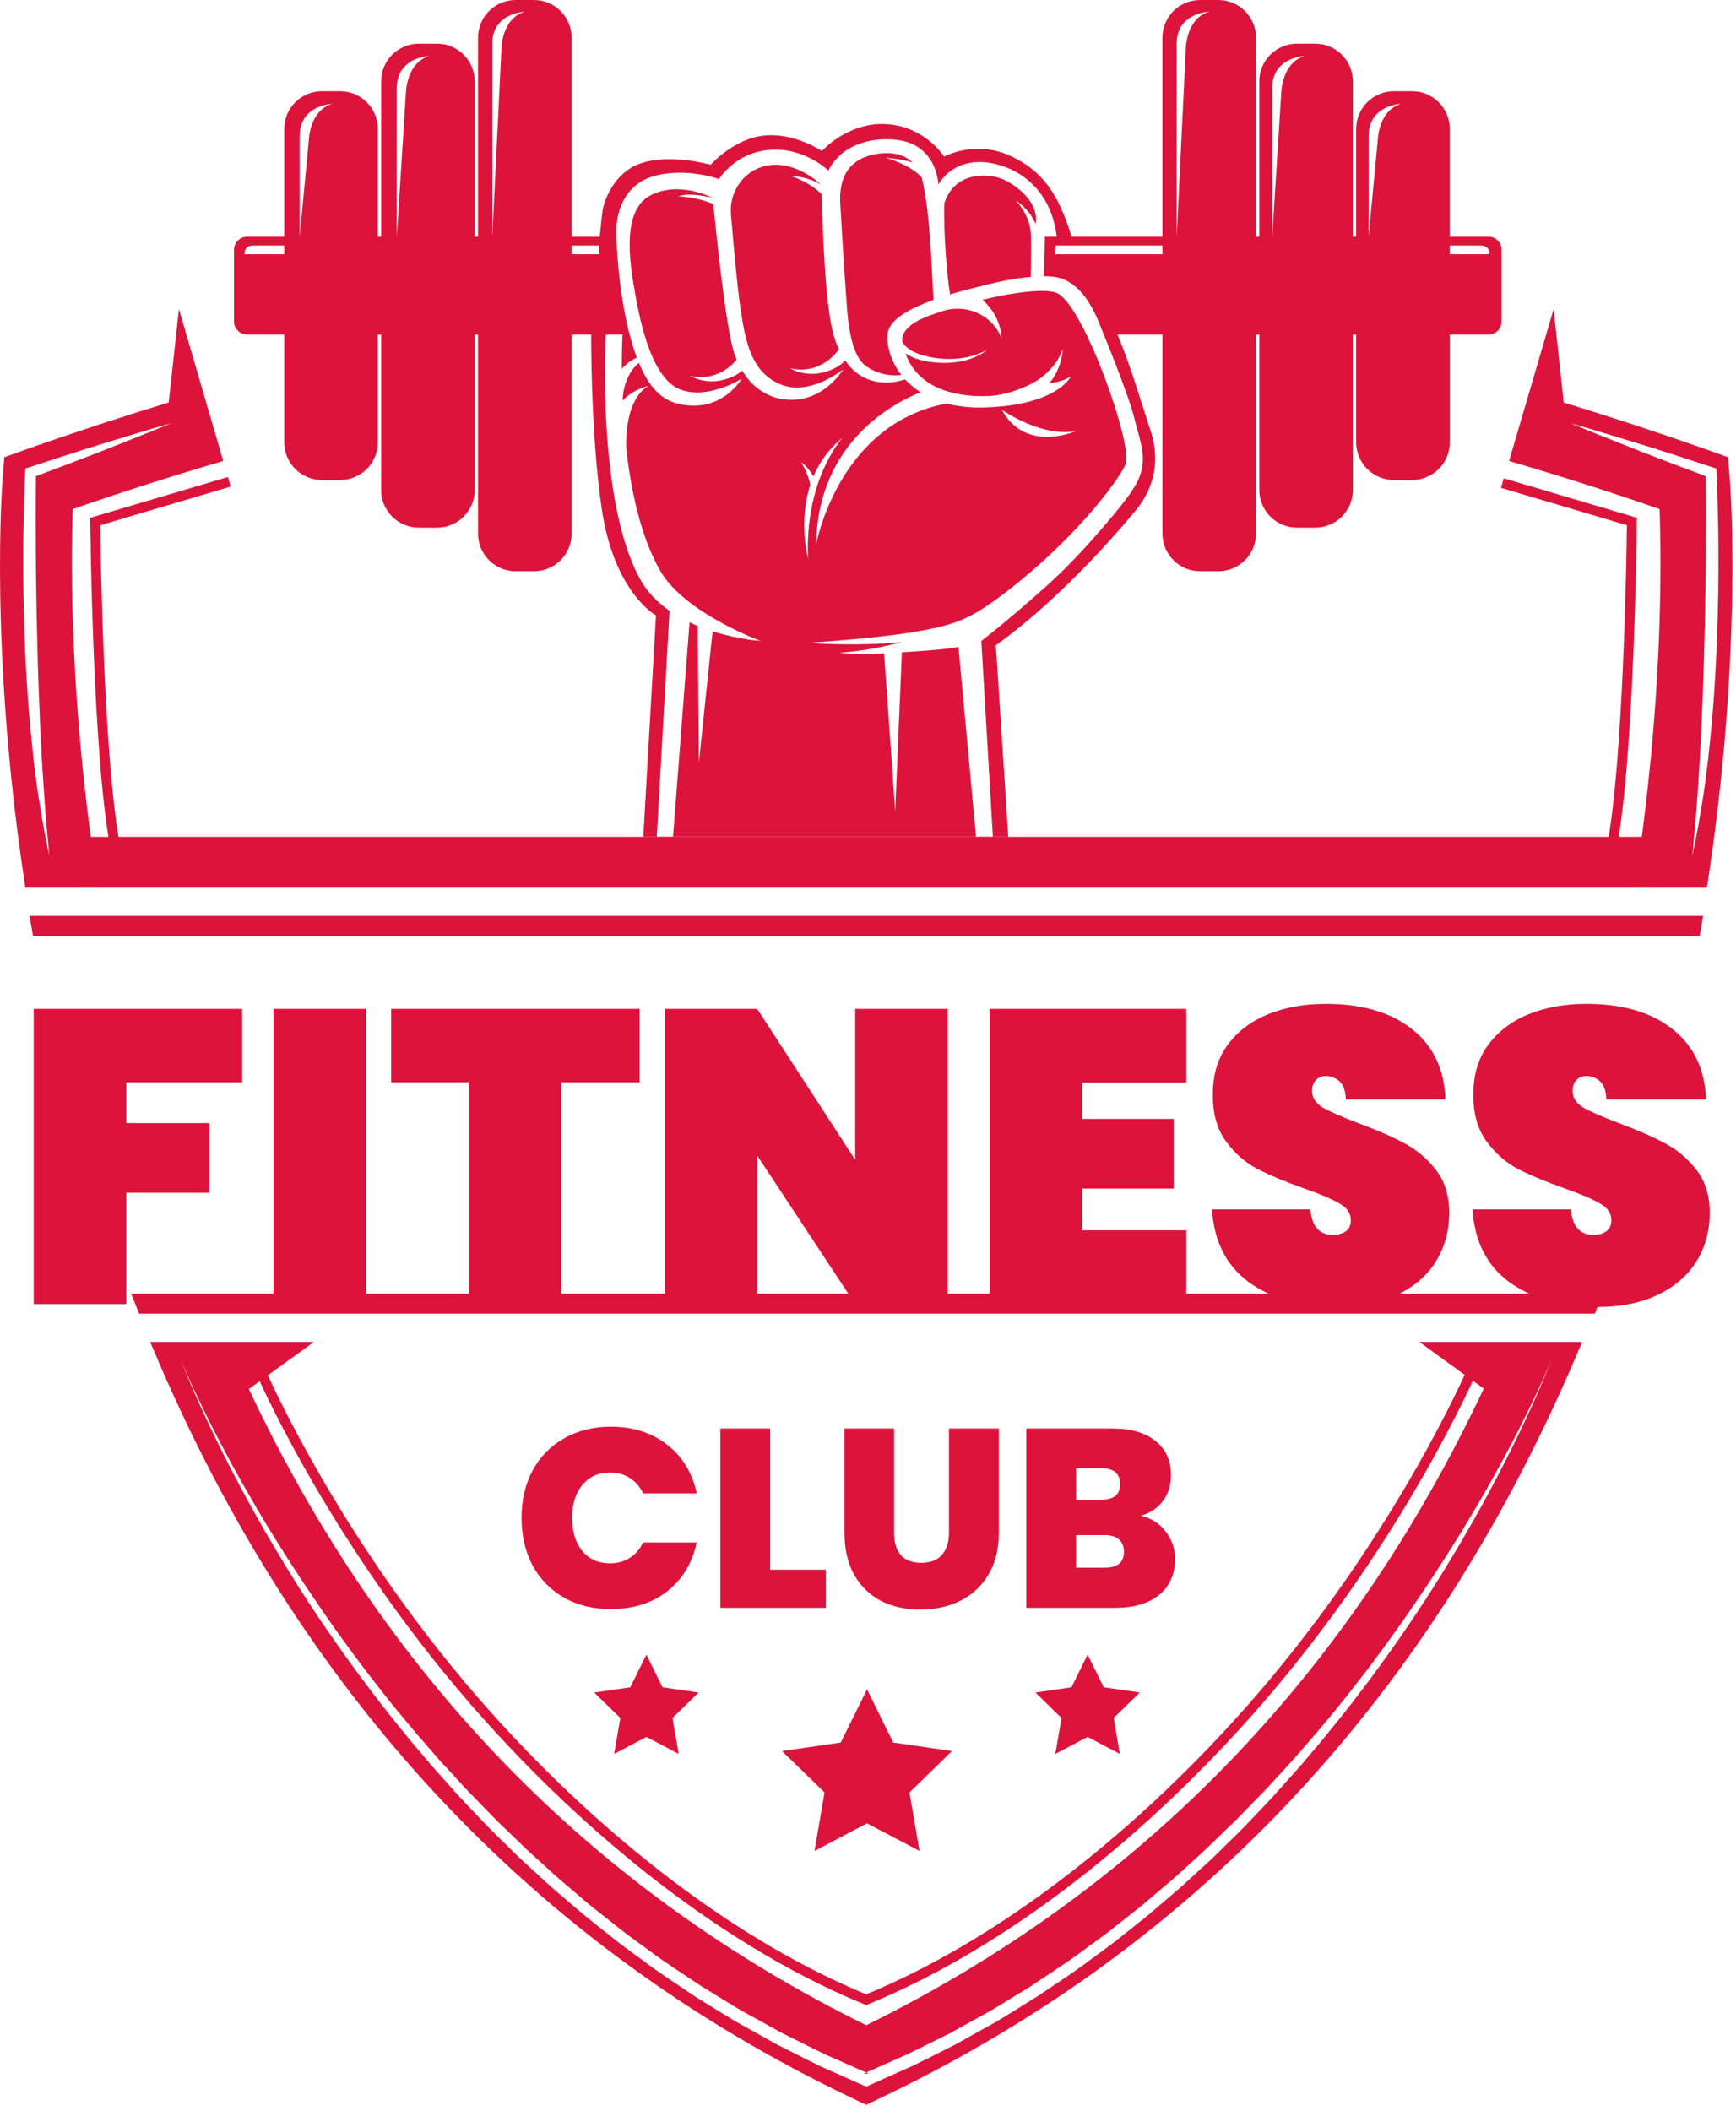 <svg width="246" height="299" viewBox="0 0 246 299" fill="none" xmlns="http://www.w3.org/2000/svg">
<style> path:not(.notPathObjectLogo) {fill: #DC143C;} .notPathObjectLogo {stroke: #DC143C;}
</style>
<path d="M123.087 293.735H122.393L122.746 293.587L123.087 293.735Z"/>
<path d="M241.349 129.734C241.194 130.664 241.025 131.608 240.856 132.552H4.674C4.505 131.608 4.336 130.664 4.181 129.734H241.349Z"/>
<path d="M227.119 183.272C226.753 184.216 226.372 185.146 225.992 186.09H19.717C19.337 185.146 18.956 184.216 18.59 183.272H227.119Z"/>
<path d="M14.205 74.406C14.261 78.703 14.698 107.952 17.065 120.097L15.684 120.365C13.106 107.192 12.796 74.224 12.796 73.885L12.782 73.35L32.295 67.573L32.69 68.926L14.205 74.406Z"/>
<path d="M231.965 73.349L231.951 73.884C231.951 74.222 231.627 107.19 229.063 120.364L227.682 120.096C230.049 107.951 230.486 78.702 230.542 74.405L212.691 69.107L213.086 67.754L231.965 73.349Z" />
<path class="notPathObjectLogo" d="M208.857 193.55C208.857 193.55 198.898 217.137 178.448 240.748C164.456 256.903 144.58 274.303 122.74 283.279C100.9 274.303 81.024 256.903 67.032 240.748C46.582 217.137 36.623 193.55 36.623 193.55" stroke-width="1.409" stroke-miterlimit="10"/>
<path d="M125.783 47.261C125.999 45.35 128.672 43.78 132.289 42.484C132.073 39.97 131.925 30.256 130.605 25.115C128.956 23.284 125.475 22.328 125.475 22.328C127.386 22.51 128.592 22.783 129.342 23.01C128.318 22.066 126.589 21.304 123.768 21.895C119.082 22.896 118.945 26.877 119.082 29.061C119.287 32.69 119.617 38.229 119.799 40.47C120.061 43.678 120.117 49.899 122.654 51.81C124.394 53.118 126.533 53.3 127.727 53.118C126.193 51.14 125.613 48.922 125.783 47.261ZM146.758 31.747C147.327 28.244 143.243 25.741 141.662 25.218C139.671 24.558 135.224 24.399 133.814 28.801C133.678 32.862 134.212 39.493 134.633 41.711C135.771 41.358 136.453 41.188 137.659 40.869C140.73 40.096 143.437 39.413 146.076 39.231C146.076 38.31 146.133 35.716 146.099 33.532C146.099 30.631 144.154 28.618 143.915 28.379C145.529 29.472 146.348 30.734 146.758 31.747ZM125.783 47.261C125.999 45.35 128.672 43.78 132.289 42.484C132.073 39.97 131.925 30.256 130.605 25.115C128.956 23.284 125.475 22.328 125.475 22.328C127.386 22.51 128.592 22.783 129.342 23.01C128.318 22.066 126.589 21.304 123.768 21.895C119.082 22.896 118.945 26.877 119.082 29.061C119.287 32.69 119.617 38.229 119.799 40.47C120.061 43.678 120.117 49.899 122.654 51.81C124.394 53.118 126.533 53.3 127.727 53.118C126.193 51.14 125.613 48.922 125.783 47.261ZM146.758 31.747C147.327 28.244 143.243 25.741 141.662 25.218C139.671 24.558 135.224 24.399 133.814 28.801C133.678 32.862 134.212 39.493 134.633 41.711C135.771 41.358 136.453 41.188 137.659 40.869C140.73 40.096 143.437 39.413 146.076 39.231C146.076 38.31 146.133 35.716 146.099 33.532C146.099 30.631 144.154 28.618 143.915 28.379C145.529 29.472 146.348 30.734 146.758 31.747ZM210.944 33.532H205.439V18.257C205.439 15.311 203.05 12.922 200.104 12.922H197.511C194.565 12.922 192.176 15.311 192.176 18.257V33.533H191.71V11.523C191.71 8.577 189.321 6.188 186.375 6.188H183.782C180.836 6.188 178.447 8.577 178.447 11.523V33.533H177.981V5.335C177.981 2.389 175.592 0 172.646 0H170.053C167.107 0 164.718 2.389 164.718 5.335V33.532H151.876C151.853 33.486 151.83 33.464 151.83 33.464C149.896 27.185 147.587 24.171 143.288 22.135C138.181 19.712 133.79 22.192 133.79 22.192C133.79 22.192 131.174 17.961 125.669 17.585C120.175 17.21 116.467 21.396 116.467 21.396C116.467 21.396 112.588 18.757 108.277 19.201C103.955 19.645 100.702 23.341 100.702 23.341C100.702 23.341 94.799 21.624 90.51 23.239C87.234 24.479 85.562 28.107 85.335 30.2C85.244 31.019 85.13 32.202 84.982 33.533H81.001V5.335C81.001 2.389 78.612 0 75.666 0H73.073C70.127 0 67.738 2.389 67.738 5.335V33.532H67.272V11.522C67.272 8.576 64.883 6.187 61.937 6.187H59.344C56.398 6.187 54.009 8.576 54.009 11.522V33.532H53.543V18.257C53.543 15.311 51.154 12.922 48.208 12.922H45.615C42.669 12.922 40.28 15.311 40.28 18.257V33.533H35.002C33.99 33.533 33.159 34.363 33.159 35.376V45.533C33.159 46.568 33.989 47.387 35.002 47.387H40.28V62.663C40.28 65.609 42.669 67.998 45.615 67.998H48.208C51.154 67.998 53.543 65.609 53.543 62.663V47.387H54.009V69.408C54.009 72.354 56.398 74.743 59.344 74.743H61.937C64.883 74.743 67.272 72.354 67.272 69.408V47.387H67.738V75.584C67.738 78.53 70.127 80.919 73.073 80.919H75.666C78.612 80.919 81.001 78.53 81.001 75.584V47.387H83.776C83.776 51.959 83.935 63.084 85.289 72.195C87.052 83.979 92.955 87.175 92.955 87.175L91.158 118.546H93.069L94.878 86.527C93.24 85.378 91.784 83.956 90.772 82.159C84.493 70.966 85.847 47.387 85.847 47.387H88.213C88.213 47.387 88.099 49.286 88.111 52.244C88.828 51.425 89.635 50.925 90.238 50.652C90.067 50.22 89.92 49.765 89.76 49.276C87.633 42.622 87.212 33.602 87.383 31.748C87.565 29.871 88.543 25.89 93.07 24.832C97.597 23.763 101.897 25.367 101.897 25.367C101.897 25.367 104.126 21.625 109.051 21.227C113.965 20.829 117.389 24.162 117.389 24.162C119.232 20.477 123.508 19.362 127.125 19.817C132.846 20.522 132.972 26.153 132.972 26.153C132.972 26.153 134.746 22.604 139.49 22.979C143.073 23.263 148.806 25.823 149.75 33.535H148.055C148.055 35.878 147.918 38.244 147.896 39.131C148.931 39.131 149.853 39.245 150.569 39.506C151.888 40.006 152.992 41.007 153.913 42.27C154.811 43.544 155.528 45.079 156.097 46.626C156.097 46.626 160.01 56.033 160.806 59.502C161.272 61.504 162.307 63.927 161.807 66.395C161.477 68.181 160.271 69.898 158.167 72.48C155.221 76.04 151.672 80.033 148.101 83.183C142.118 88.506 139.058 90.792 139.058 90.792L140.696 118.546H142.88L141.117 91.406C151.161 84.229 159.999 73.412 160.818 72.456C162.524 70.466 164.856 66.518 163.047 61.025C161.625 56.691 160.351 52.38 158.85 48.604C158.679 48.194 158.52 47.785 158.35 47.387H164.72V75.584C164.72 78.53 167.109 80.919 170.055 80.919H172.648C175.594 80.919 177.983 78.53 177.983 75.584V47.387H178.449V69.408C178.449 72.354 180.838 74.743 183.784 74.743H186.377C189.323 74.743 191.712 72.354 191.712 69.408V47.387H192.178V62.663C192.178 65.609 194.567 67.998 197.513 67.998H200.106C203.052 67.998 205.441 65.609 205.441 62.663V47.387H210.946C211.97 47.387 212.789 46.568 212.789 45.533V35.376C212.786 34.363 211.967 33.532 210.944 33.532ZM40.281 36.012H34.651C34.651 36.012 34.651 35.989 34.651 35.932C34.651 35.636 34.742 34.783 35.913 34.783H40.281V36.012ZM43.762 19.826L42.465 33.532V19.246C42.465 14.867 47.072 14.708 47.072 14.708C43.864 15.64 43.762 19.826 43.762 19.826ZM57.525 13.047L56.228 33.532V12.467C56.228 8.076 60.835 7.929 60.835 7.929C57.627 8.861 57.525 13.047 57.525 13.047ZM71.06 6.757L69.763 33.533V6.188C69.763 1.798 74.37 1.65 74.37 1.65C71.152 2.582 71.06 6.757 71.06 6.757ZM81.002 36.012V34.783H84.869C84.88 35.136 84.937 36.012 84.937 36.012H81.002ZM164.718 36.012H149.544C149.544 36.012 149.601 35.136 149.612 34.783H164.717L164.718 36.012ZM168.039 6.757L166.742 33.533V6.188C166.742 1.798 171.349 1.65 171.349 1.65C168.13 2.582 168.039 6.757 168.039 6.757ZM181.564 13.047L180.279 33.532V12.467C180.279 8.076 184.886 7.929 184.886 7.929C181.666 8.861 181.564 13.047 181.564 13.047ZM195.236 19.826L193.939 33.532V19.246C193.939 14.867 198.546 14.708 198.546 14.708C195.327 15.64 195.236 19.826 195.236 19.826ZM211.069 36.012H205.439V34.783H209.807C210.979 34.783 211.07 35.636 211.07 35.932C211.069 35.989 211.069 36.012 211.069 36.012ZM146.758 31.747C147.327 28.244 143.243 25.741 141.662 25.218C139.671 24.558 135.224 24.399 133.814 28.801C133.678 32.862 134.212 39.493 134.633 41.711C135.771 41.358 136.453 41.188 137.659 40.869C140.73 40.096 143.437 39.413 146.076 39.231C146.076 38.31 146.133 35.716 146.099 33.532C146.099 30.631 144.154 28.618 143.915 28.379C145.529 29.472 146.348 30.734 146.758 31.747ZM125.783 47.261C125.999 45.35 128.672 43.78 132.289 42.484C132.073 39.97 131.925 30.256 130.605 25.115C128.956 23.284 125.475 22.328 125.475 22.328C127.386 22.51 128.592 22.783 129.342 23.01C128.318 22.066 126.589 21.304 123.768 21.895C119.082 22.896 118.945 26.877 119.082 29.061C119.287 32.69 119.617 38.229 119.799 40.47C120.061 43.678 120.117 49.899 122.654 51.81C124.394 53.118 126.533 53.3 127.727 53.118C126.193 51.14 125.613 48.922 125.783 47.261ZM146.758 31.747C147.327 28.244 143.243 25.741 141.662 25.218C139.671 24.558 135.224 24.399 133.814 28.801C133.678 32.862 134.212 39.493 134.633 41.711C135.771 41.358 136.453 41.188 137.659 40.869C140.73 40.096 143.437 39.413 146.076 39.231C146.076 38.31 146.133 35.716 146.099 33.532C146.099 30.631 144.154 28.618 143.915 28.379C145.529 29.472 146.348 30.734 146.758 31.747ZM125.783 47.261C125.999 45.35 128.672 43.78 132.289 42.484C132.073 39.97 131.925 30.256 130.605 25.115C128.956 23.284 125.475 22.328 125.475 22.328C127.386 22.51 128.592 22.783 129.342 23.01C128.318 22.066 126.589 21.304 123.768 21.895C119.082 22.896 118.945 26.877 119.082 29.061C119.287 32.69 119.617 38.229 119.799 40.47C120.061 43.678 120.117 49.899 122.654 51.81C124.394 53.118 126.533 53.3 127.727 53.118C126.193 51.14 125.613 48.922 125.783 47.261ZM149.908 41.574C148.384 40.778 143.789 41.381 139.216 42.461C141.9 44.815 141.934 47.796 141.934 47.921C141.752 47.477 141.536 47.068 141.297 46.704C139.636 44.145 136.36 43.132 133.471 44.088C132.516 44.407 131.64 44.725 130.889 45.044C128.864 45.874 127.715 47.171 127.863 48.229C127.886 48.331 127.897 48.411 127.92 48.513C128.375 49.275 129.41 50.071 131.605 50.538C136.678 51.653 139.943 49.503 139.943 49.503C139.943 49.503 137.304 52.085 131.571 51.232C130.035 50.993 129.012 50.549 128.318 50.06C130.013 54.917 135.165 56.293 140.102 56.1C142.491 56.009 146.028 54.792 147.859 53.245C149.019 52.278 150.077 51.004 150.612 49.423C150.612 49.423 150.532 52.141 148.69 54.291C150.555 54.109 151.613 53.404 151.75 53.301C151.648 53.54 149.668 57.384 139.534 57.726C137.475 57.794 135.701 57.567 134.154 57.157C118.81 60.012 115.671 77.028 115.671 77.028C115.864 62.514 126.92 56.963 130.446 55.564C130.093 55.348 129.752 55.109 129.445 54.847C129.445 54.847 128.592 54.119 128.239 53.732C128.239 53.732 123.018 55.836 119.754 51.048C119.344 51.537 118.503 52.254 116.808 52.72C114.021 53.482 111.962 52.174 111.962 52.174C116.489 53.198 118.866 49.501 118.866 49.501H118.877C118.627 48.944 118.388 48.364 118.195 47.692C116.876 43.415 116.534 31.461 116.455 27.514C114.487 25.603 111.882 24.875 111.882 24.875C114.521 25.057 116.034 25.956 116.364 26.172C115.863 25.683 112.451 22.669 108.607 23.476C108.573 23.487 108.527 23.487 108.482 23.499C105.365 24.193 103.318 27.161 103.58 30.346C103.887 34.077 104.456 40.515 104.945 43.802C105.662 48.579 106.515 52.788 110.678 54.483C114.625 56.064 119.038 52.674 119.482 52.322C119.22 52.766 116.229 57.452 110.712 56.508C108.642 56.155 106.606 54.893 105.173 52.493C104.684 52.937 103.911 53.426 102.637 53.778C99.85 54.54 97.791 53.232 97.791 53.232C101.385 54.051 103.638 51.867 104.4 50.934C104.241 50.581 104.104 50.229 103.979 49.831C102.83 46.225 101.431 32.531 101.079 28.925C98.941 27.935 96.154 27.799 96.154 27.799C97.78 27.208 100.704 27.97 100.965 28.038C100.578 27.833 96.188 25.627 92.195 27.663C88.032 29.79 89.249 37.263 89.943 41.255C90.785 46.18 92.502 53.79 96.495 55.211C100.283 56.553 104.662 53.914 105.106 53.653C104.89 54.017 102.513 57.748 97.792 57.441C94.937 57.259 92.526 56.201 90.535 51.401C88.237 53.289 88.226 56.622 88.226 56.713L88.215 56.667V56.747C89.648 55.234 91.616 54.722 91.855 54.677C88.408 56.747 88.716 63.185 88.738 63.515C89.421 69.578 90.82 76.129 93.595 80.918C97.019 86.833 107.768 90.791 107.768 90.791C107.768 90.791 104.651 90.598 100.977 89.426L99.032 108.046L98.873 88.664C98.486 88.505 98.1 88.334 97.713 88.152L95.37 118.545H138.309L135.818 91.633C134.464 91.986 129.972 92.259 127.799 92.406L126.855 114.916L125.285 92.565C122.544 92.679 120.03 92.633 118.972 92.463C120.837 92.338 124.011 91.962 127.764 90.962C120.917 91.599 114.558 91.064 114.558 91.064C125.364 90.313 131.972 89.415 135.612 88.072C138.194 87.117 140.617 85.376 143.062 83.477C153.333 75.424 159.02 67.234 159.532 65.653C160.452 62.754 153.662 43.576 149.908 41.574ZM114.5 79.133C114.5 79.133 113.101 73.958 114.818 68.691C114.5 67.008 113.624 65.654 113.521 65.483C114.283 65.949 114.954 66.962 115.273 67.485C116.092 65.551 117.377 63.641 119.368 62.048C118.799 62.697 114.056 68.372 114.5 79.133ZM141.969 58.044C142.265 58.249 147.645 61.968 152.456 61.058C152.456 61.059 145.313 64.255 141.969 58.044ZM146.758 31.747C147.327 28.244 143.243 25.741 141.662 25.218C139.671 24.558 135.224 24.399 133.814 28.801C133.678 32.862 134.212 39.493 134.633 41.711C135.771 41.358 136.453 41.188 137.659 40.869C140.73 40.096 143.437 39.413 146.076 39.231C146.076 38.31 146.133 35.716 146.099 33.532C146.099 30.631 144.154 28.618 143.915 28.379C145.529 29.472 146.348 30.734 146.758 31.747ZM125.783 47.261C125.999 45.35 128.672 43.78 132.289 42.484C132.073 39.97 131.925 30.256 130.605 25.115C128.956 23.284 125.475 22.328 125.475 22.328C127.386 22.51 128.592 22.783 129.342 23.01C128.318 22.066 126.589 21.304 123.768 21.895C119.082 22.896 118.945 26.877 119.082 29.061C119.287 32.69 119.617 38.229 119.799 40.47C120.061 43.678 120.117 49.899 122.654 51.81C124.394 53.118 126.533 53.3 127.727 53.118C126.193 51.14 125.613 48.922 125.783 47.261Z" />
<path d="M140.695 118.545H138.306L138.875 124.676H141.059L140.695 118.545ZM93.07 118.545L92.717 124.676H94.89L95.368 118.545H93.07Z" />
<path d="M122.393 293.735L122.746 293.587L123.087 293.735H122.393Z" />
<path d="M201.116 190.091L210.25 196.711C191.129 237.363 161.727 267.699 122.746 286.888C83.766 267.699 54.385 237.386 35.265 196.768L44.49 190.091H21.286L21.695 191.069C42.271 239.934 75.542 275.616 120.551 297.113L122.746 298.16L124.941 297.113C169.95 275.615 203.197 239.945 223.785 191.069L224.194 190.091H201.116ZM216.256 200.942C214.982 203.66 213.651 206.367 212.252 209.018C210.864 211.691 209.408 214.319 207.907 216.935C206.406 219.54 204.847 222.11 203.243 224.658C201.628 227.194 199.956 229.708 198.238 232.176C196.509 234.633 194.757 237.09 192.926 239.478C191.117 241.889 189.218 244.221 187.307 246.564L184.395 250.01L181.381 253.388C180.391 254.525 179.345 255.595 178.31 256.698C177.263 257.79 176.24 258.893 175.159 259.94L171.929 263.113L168.596 266.173C167.504 267.208 166.333 268.175 165.195 269.153C164.035 270.131 162.92 271.144 161.726 272.065L158.188 274.886C156.994 275.819 155.765 276.683 154.548 277.582C152.148 279.425 149.589 281.028 147.098 282.735L143.254 285.124L141.32 286.307L139.341 287.41L135.383 289.617L131.334 291.653L129.298 292.654L127.228 293.575L123.088 295.429L122.746 295.578L122.393 295.43L118.241 293.587L116.171 292.666L114.146 291.654L110.097 289.618L106.139 287.411L104.16 286.308L102.226 285.125L98.37 282.748C95.89 281.03 93.331 279.427 90.931 277.584C89.714 276.685 88.485 275.821 87.291 274.888L83.753 272.067C82.559 271.146 81.444 270.133 80.284 269.155C79.146 268.177 77.975 267.21 76.883 266.175L73.55 263.115L70.32 259.942C69.24 258.895 68.216 257.792 67.169 256.7C66.134 255.608 65.076 254.527 64.086 253.39L61.083 250.012L58.16 246.566C56.26 244.234 54.361 241.891 52.552 239.48C50.721 237.091 48.969 234.646 47.24 232.178C45.511 229.71 43.851 227.196 42.224 224.66C40.632 222.112 39.073 219.542 37.56 216.937C36.07 214.321 34.603 211.693 33.226 209.032C31.815 206.37 30.485 203.675 29.211 200.945C27.948 198.226 26.72 195.474 25.639 192.676C26.799 195.451 28.084 198.159 29.415 200.854C30.757 203.538 32.156 206.2 33.612 208.816C35.068 211.444 36.592 214.026 38.139 216.596C39.709 219.155 41.324 221.68 42.973 224.183C44.645 226.674 46.328 229.154 48.08 231.588C49.832 234.011 51.606 236.422 53.471 238.777C55.291 241.154 57.213 243.452 59.147 245.738L62.093 249.127L65.13 252.437C66.12 253.552 67.189 254.609 68.224 255.679C69.271 256.748 70.306 257.84 71.398 258.864L74.617 261.981L77.938 264.995C79.03 266.019 80.19 266.974 81.328 267.941C82.477 268.897 83.58 269.909 84.774 270.807L88.289 273.582C89.472 274.503 90.7 275.356 91.906 276.244C94.283 278.053 96.831 279.622 99.299 281.306L103.121 283.649L105.032 284.809L107 285.89L110.924 288.051L114.928 290.042L116.941 291.032L118.988 291.931L122.746 293.587L126.488 291.926L128.535 291.027L130.548 290.037L134.563 288.046L138.487 285.885L140.443 284.804L142.354 283.644L146.176 281.301C148.644 279.618 151.192 278.048 153.569 276.239C154.775 275.352 156.003 274.499 157.186 273.577L160.701 270.802C161.895 269.903 162.999 268.891 164.148 267.936C165.285 266.969 166.446 266.025 167.538 265.001L170.859 261.975L174.078 258.858C175.17 257.834 176.205 256.742 177.251 255.673C178.298 254.604 179.355 253.546 180.356 252.431L183.382 249.121L186.328 245.732C188.262 243.446 190.184 241.148 192.004 238.771C193.869 236.428 195.644 234.005 197.396 231.582C199.148 229.148 200.831 226.668 202.503 224.177C204.152 221.675 205.767 219.15 207.337 216.59C208.884 214.019 210.42 211.437 211.864 208.81C213.32 206.194 214.719 203.532 216.061 200.848C217.392 198.152 218.677 195.445 219.837 192.67C218.747 195.471 217.53 198.224 216.256 200.942Z" />
<path d="M245.135 68.054L244.873 64.767L241.768 63.652C234.909 61.241 228.153 59.022 221.59 57.021L220.157 43.792L213.844 65.301L214.526 65.506C221.464 67.542 228.403 69.76 235.171 72.115C235.455 79.952 235.615 99.846 231.724 124.938L231.587 125.746H241.881L241.972 125.155C246.944 92.577 245.215 69.043 245.135 68.054ZM243.145 94.147C243.008 96.411 242.895 98.674 242.69 100.937C242.508 103.201 242.281 105.464 242.03 107.728L241.598 111.106C241.461 112.232 241.257 113.347 241.075 114.473C240.734 116.714 240.29 118.943 239.824 121.173C239.926 120.036 240.006 118.909 240.131 117.783C240.256 116.657 240.324 115.519 240.415 114.393C240.597 112.141 240.711 109.877 240.87 107.625C240.961 105.361 241.132 103.109 241.189 100.846C241.291 98.594 241.371 96.33 241.439 94.067L241.61 87.288L241.712 80.509C241.735 76.164 241.769 71.796 241.712 67.451C238.595 66.291 235.456 65.108 232.351 63.891L227.449 61.946C225.823 61.298 224.185 60.638 222.569 59.955C224.264 60.433 225.947 60.933 227.631 61.445L232.67 62.981C236.037 64.027 239.381 65.119 242.714 66.211L243.203 66.359L243.226 66.894C243.34 69.18 243.408 71.444 243.454 73.707C243.511 75.982 243.511 78.257 243.511 80.52C243.509 85.059 243.361 89.609 243.145 94.147Z" />
<path d="M30.954 65.506L31.636 65.301L25.357 43.792L23.901 57.009C17.179 59.068 10.411 61.286 3.711 63.652L0.606 64.767L0.356 68.043C0.333 68.282 -1.532 92.055 3.507 125.143L3.598 125.746H13.915L13.79 124.938C9.877 99.812 10.025 79.941 10.309 72.115C17.157 69.737 24.107 67.519 30.954 65.506ZM5.088 80.509L5.19 87.288L5.361 94.067C5.429 96.331 5.509 98.594 5.611 100.846C5.668 103.11 5.838 105.362 5.929 107.625C6.088 109.877 6.213 112.141 6.384 114.393C6.475 115.519 6.543 116.657 6.668 117.783C6.793 118.909 6.873 120.035 6.975 121.173C6.509 118.944 6.065 116.714 5.724 114.473C5.553 113.347 5.337 112.232 5.201 111.106L4.769 107.728C4.53 105.464 4.291 103.201 4.109 100.937C3.916 98.674 3.79 96.41 3.654 94.147C3.438 89.609 3.29 85.059 3.29 80.52C3.29 78.256 3.29 75.982 3.347 73.707C3.392 71.444 3.461 69.18 3.574 66.894L3.597 66.359L4.086 66.211C7.419 65.119 10.763 64.027 14.13 62.981L19.169 61.445C20.852 60.933 22.536 60.433 24.231 59.955C22.616 60.637 20.989 61.297 19.351 61.946L14.449 63.891C11.344 65.108 8.204 66.291 5.088 67.451C5.032 71.796 5.066 76.164 5.088 80.509Z" />
<path d="M11.792 118.544H235.572L234.75 125.747H10.97L11.792 118.544Z" />
<path d="M122.86 239.305L126.58 246.842L134.897 248.05L128.879 253.917L130.299 262.201L122.86 258.29L115.42 262.201L116.841 253.917L110.823 248.05L119.14 246.842L122.86 239.305Z" />
<path d="M91.6 234.383L93.886 239.015L98.997 239.758L95.298 243.363L96.171 248.453L91.6 246.049L87.029 248.453L87.902 243.363L84.203 239.758L89.314 239.015L91.6 234.383Z" />
<path d="M154.12 234.383L156.406 239.015L161.517 239.758L157.818 243.363L158.691 248.453L154.12 246.049L149.548 248.453L150.422 243.363L146.723 239.758L151.834 239.015L154.12 234.383Z" />
<path d="M34.311 142.911V153.308H17.89V159.096H29.704V168.961H17.89V184.733H4.776V142.911H34.311ZM51.867 142.911V184.733H38.753V142.911H51.867ZM90.633 142.911V153.308H79.528V184.733H66.414V153.308H55.427V142.911H90.633ZM134.3 184.733H121.186L107.304 163.704V184.733H94.19V142.911H107.304L121.186 164.295V142.911H134.3V184.733ZM153.338 153.367V158.506H166.334V168.371H153.338V174.278H168.106V184.733H140.224V142.911H168.106V153.367H153.338ZM189.411 185.147C184.409 185.147 180.274 183.985 177.006 181.662C173.777 179.299 172.024 175.853 171.748 171.324H185.689C185.886 173.726 186.949 174.928 188.879 174.928C189.588 174.928 190.179 174.77 190.651 174.455C191.163 174.101 191.419 173.569 191.419 172.86C191.419 171.876 190.887 171.088 189.824 170.497C188.761 169.867 187.107 169.158 184.862 168.371C182.184 167.426 179.959 166.5 178.187 165.594C176.454 164.689 174.958 163.369 173.698 161.637C172.438 159.904 171.827 157.679 171.867 154.962C171.867 152.244 172.556 149.94 173.934 148.05C175.352 146.121 177.262 144.663 179.664 143.679C182.106 142.694 184.843 142.202 187.875 142.202C192.994 142.202 197.051 143.384 200.044 145.746C203.076 148.109 204.671 151.437 204.828 155.729H190.71C190.671 154.548 190.376 153.701 189.824 153.189C189.273 152.677 188.603 152.421 187.816 152.421C187.264 152.421 186.812 152.618 186.457 153.012C186.103 153.367 185.926 153.879 185.926 154.548C185.926 155.493 186.437 156.281 187.461 156.911C188.525 157.502 190.198 158.23 192.482 159.096C195.121 160.081 197.287 161.026 198.98 161.932C200.713 162.838 202.209 164.098 203.47 165.712C204.73 167.327 205.36 169.355 205.36 171.797C205.36 174.357 204.73 176.66 203.47 178.708C202.209 180.717 200.378 182.292 197.976 183.434C195.574 184.576 192.719 185.147 189.411 185.147ZM226.33 185.147C221.329 185.147 217.194 183.985 213.925 181.662C210.696 179.299 208.944 175.853 208.668 171.324H222.609C222.806 173.726 223.869 174.928 225.799 174.928C226.507 174.928 227.098 174.77 227.571 174.455C228.083 174.101 228.339 173.569 228.339 172.86C228.339 171.876 227.807 171.088 226.744 170.497C225.68 169.867 224.026 169.158 221.782 168.371C219.104 167.426 216.879 166.5 215.107 165.594C213.374 164.689 211.877 163.369 210.617 161.637C209.357 159.904 208.747 157.679 208.786 154.962C208.786 152.244 209.475 149.94 210.854 148.05C212.271 146.121 214.181 144.663 216.583 143.679C219.025 142.694 221.762 142.202 224.794 142.202C229.914 142.202 233.97 143.384 236.963 145.746C239.995 148.109 241.59 151.437 241.748 155.729H227.63C227.59 154.548 227.295 153.701 226.744 153.189C226.192 152.677 225.523 152.421 224.735 152.421C224.184 152.421 223.731 152.618 223.377 153.012C223.022 153.367 222.845 153.879 222.845 154.548C222.845 155.493 223.357 156.281 224.381 156.911C225.444 157.502 227.118 158.23 229.402 159.096C232.04 160.081 234.206 161.026 235.9 161.932C237.633 162.838 239.129 164.098 240.389 165.712C241.649 167.327 242.279 169.355 242.279 171.797C242.279 174.357 241.649 176.66 240.389 178.708C239.129 180.717 237.298 182.292 234.896 183.434C232.493 184.576 229.638 185.147 226.33 185.147Z"/>
<path d="M73.906 215.005C73.906 212.507 74.422 210.285 75.455 208.339C76.512 206.37 78.002 204.844 79.923 203.763C81.845 202.658 84.055 202.106 86.553 202.106C89.724 202.106 92.391 202.958 94.552 204.664C96.715 206.345 98.108 208.64 98.732 211.546H91.129C90.673 210.585 90.037 209.853 89.22 209.348C88.427 208.844 87.502 208.592 86.445 208.592C84.812 208.592 83.503 209.18 82.518 210.357C81.557 211.51 81.076 213.06 81.076 215.005C81.076 216.975 81.557 218.548 82.518 219.726C83.503 220.879 84.812 221.455 86.445 221.455C87.502 221.455 88.427 221.203 89.22 220.698C90.037 220.194 90.673 219.461 91.129 218.5H98.732C98.108 221.407 96.715 223.713 94.552 225.419C92.391 227.1 89.724 227.941 86.553 227.941C84.055 227.941 81.845 227.4 79.923 226.319C78.002 225.214 76.512 223.689 75.455 221.743C74.422 219.774 73.906 217.528 73.906 215.005ZM109.139 222.356H117.03V227.761H102.077V202.358H109.139V222.356ZM126.694 202.358V217.095C126.694 218.464 127.007 219.521 127.631 220.266C128.28 221.011 129.253 221.383 130.55 221.383C131.847 221.383 132.82 221.011 133.468 220.266C134.141 219.497 134.477 218.44 134.477 217.095V202.358H141.54V217.095C141.54 219.425 141.047 221.419 140.062 223.077C139.077 224.71 137.732 225.947 136.027 226.788C134.345 227.605 132.471 228.013 130.406 228.013C128.34 228.013 126.49 227.605 124.857 226.788C123.247 225.947 121.974 224.71 121.037 223.077C120.124 221.443 119.668 219.449 119.668 217.095V202.358H126.694ZM161.643 214.717C163.132 215.053 164.309 215.798 165.174 216.951C166.063 218.08 166.507 219.377 166.507 220.843C166.507 223.004 165.762 224.698 164.273 225.923C162.784 227.148 160.694 227.761 158.003 227.761H145.428V202.358H157.607C160.201 202.358 162.231 202.934 163.696 204.087C165.186 205.24 165.93 206.862 165.93 208.952C165.93 210.441 165.534 211.69 164.741 212.699C163.973 213.684 162.94 214.357 161.643 214.717ZM152.49 212.447H156.058C157.835 212.447 158.724 211.714 158.724 210.249C158.724 208.736 157.835 207.979 156.058 207.979H152.49V212.447ZM156.598 222.068C158.376 222.068 159.264 221.323 159.264 219.834C159.264 219.065 159.024 218.476 158.544 218.068C158.087 217.66 157.427 217.455 156.562 217.455H152.49V222.068H156.598Z"/>
</svg>
